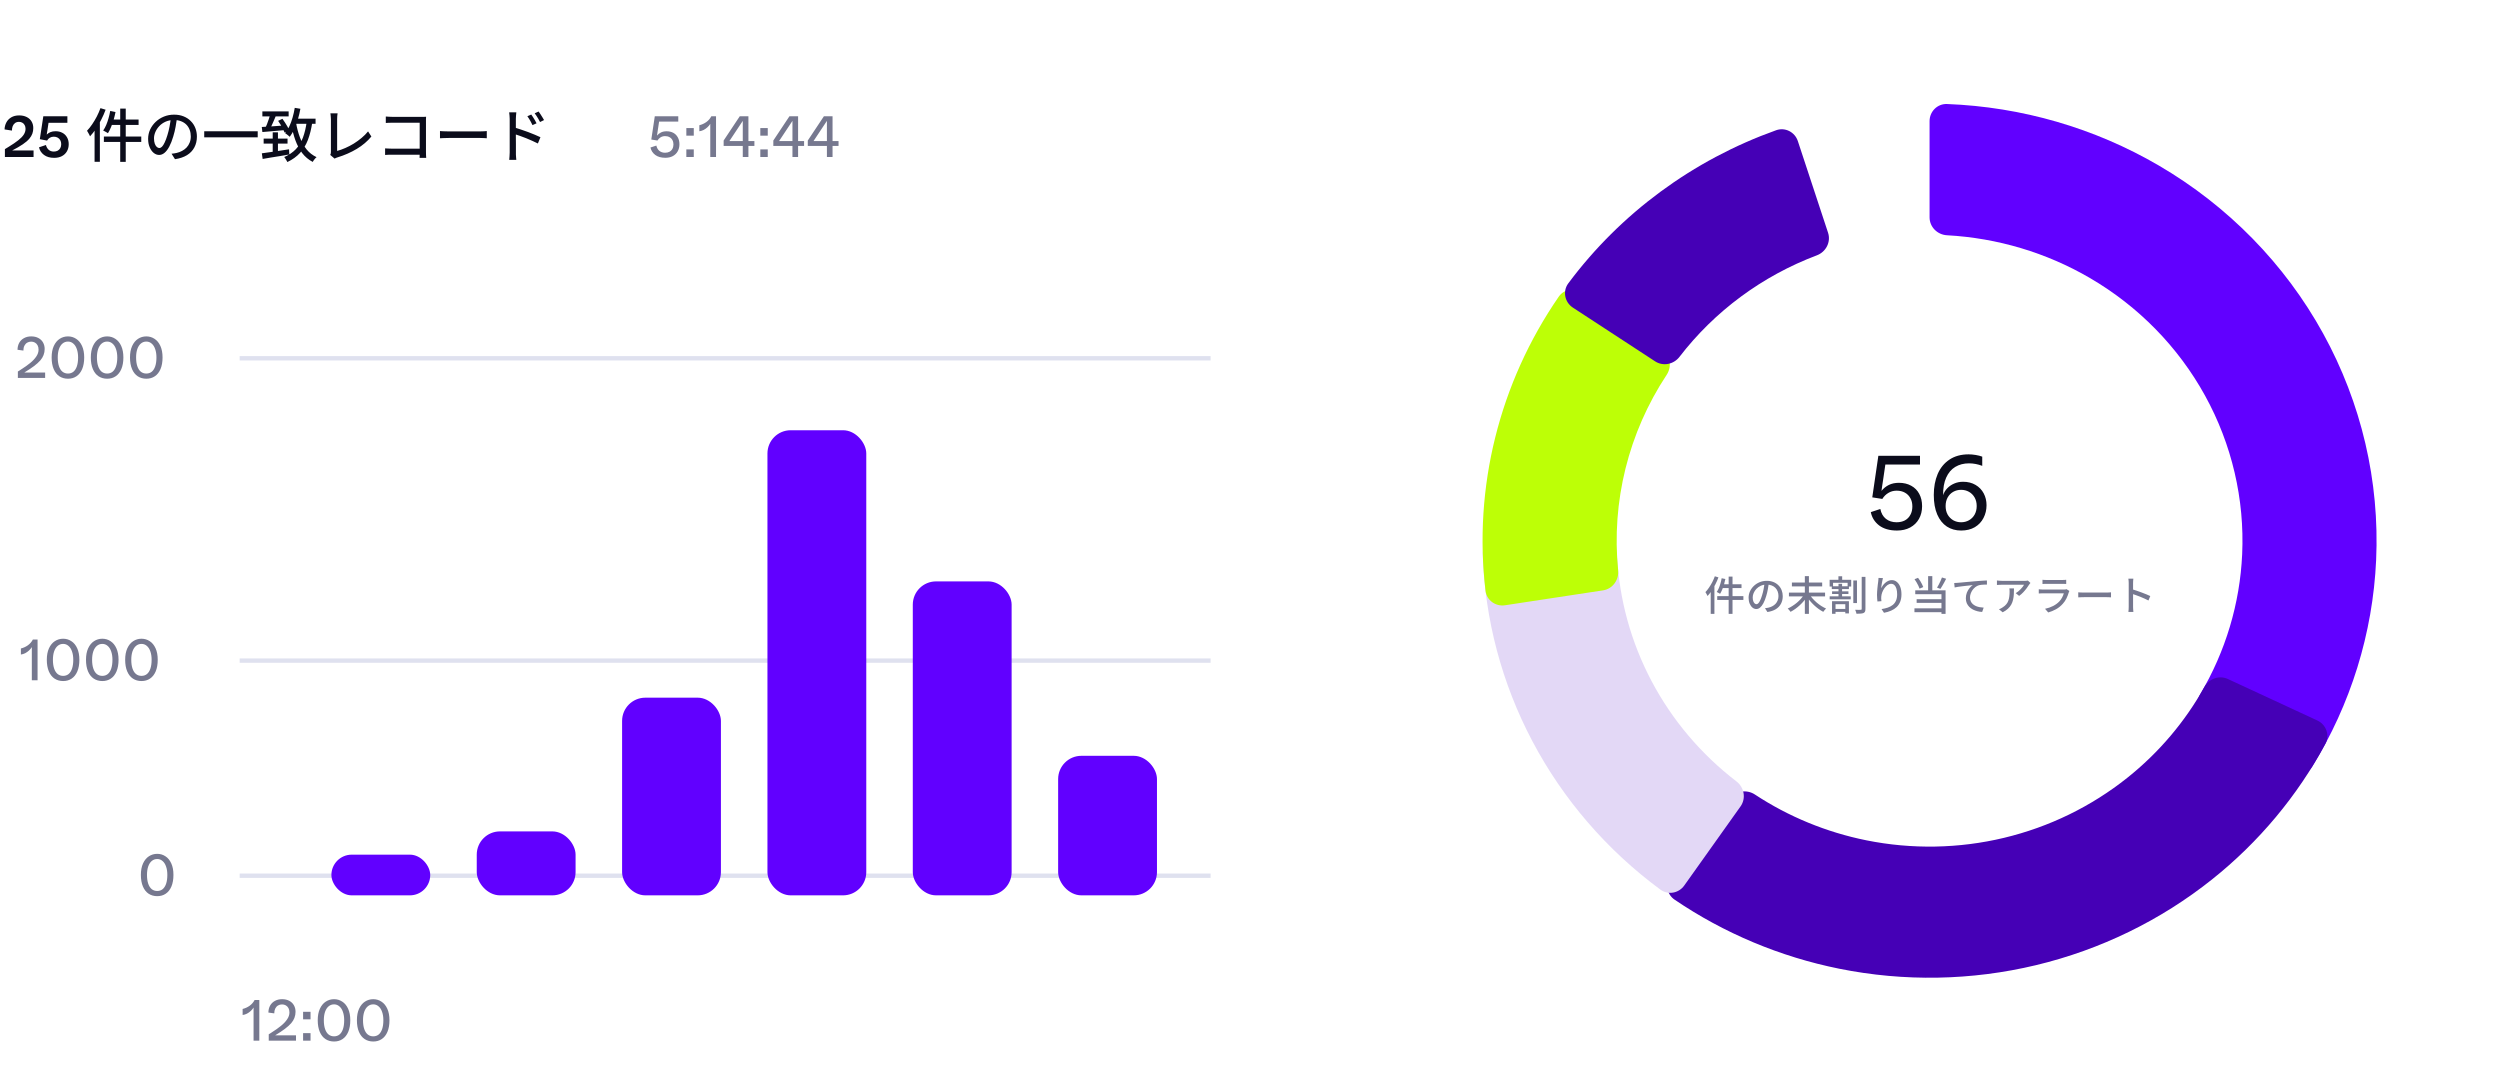 <svg width="430" height="186" viewBox="0 0 430 186" fill="none" xmlns="http://www.w3.org/2000/svg">
<path d="M0.843 25.65C0.976 25.563 1.073 25.503 1.133 25.47C1.2 25.43 1.3 25.37 1.433 25.29C2.166 24.843 2.743 24.45 3.163 24.11C3.59 23.77 3.9 23.447 4.093 23.14C4.293 22.827 4.393 22.5 4.393 22.16C4.393 21.913 4.343 21.7 4.243 21.52C4.143 21.333 4.006 21.193 3.833 21.1C3.666 21.007 3.48 20.96 3.273 20.96C3 20.96 2.773 21.027 2.593 21.16C2.413 21.293 2.276 21.473 2.183 21.7C2.096 21.92 2.053 22.173 2.053 22.46L0.783 22.26C0.796 21.827 0.9 21.427 1.093 21.06C1.286 20.693 1.57 20.4 1.943 20.18C2.316 19.96 2.766 19.85 3.293 19.85C3.793 19.85 4.226 19.943 4.593 20.13C4.96 20.31 5.24 20.567 5.433 20.9C5.626 21.227 5.723 21.603 5.723 22.03C5.723 22.377 5.67 22.697 5.563 22.99C5.456 23.283 5.293 23.56 5.073 23.82C4.793 24.16 4.41 24.493 3.923 24.82C3.443 25.147 2.833 25.5 2.093 25.88C2.52 25.88 2.836 25.88 3.043 25.88C3.25 25.88 3.56 25.88 3.973 25.88H5.773V27H0.843V25.65ZM9.309 27.15C8.602 27.15 8.022 26.983 7.569 26.65C7.115 26.31 6.829 25.873 6.709 25.34L7.899 24.94C7.985 25.28 8.142 25.553 8.369 25.76C8.602 25.967 8.899 26.07 9.259 26.07C9.505 26.07 9.725 26.02 9.919 25.92C10.112 25.813 10.262 25.667 10.369 25.48C10.476 25.287 10.529 25.057 10.529 24.79C10.529 24.537 10.476 24.313 10.369 24.12C10.262 23.927 10.112 23.777 9.919 23.67C9.725 23.563 9.505 23.51 9.259 23.51C8.999 23.51 8.769 23.57 8.569 23.69C8.369 23.81 8.212 23.973 8.099 24.18L6.849 23.94L7.449 20H11.589V21.12H8.349L8.149 22.43C8.122 22.59 8.102 22.71 8.089 22.79C8.082 22.87 8.065 22.99 8.039 23.15C8.219 22.97 8.429 22.83 8.669 22.73C8.915 22.623 9.215 22.57 9.569 22.57C9.995 22.57 10.379 22.66 10.719 22.84C11.059 23.013 11.325 23.27 11.519 23.61C11.719 23.943 11.819 24.34 11.819 24.8C11.819 25.267 11.716 25.677 11.509 26.03C11.309 26.383 11.019 26.66 10.639 26.86C10.265 27.053 9.822 27.15 9.309 27.15ZM20.677 18.68H21.627V27.84H20.677V18.68ZM18.957 19.08L19.867 19.27C19.78 19.723 19.67 20.177 19.537 20.63C19.404 21.077 19.254 21.493 19.087 21.88C18.927 22.267 18.754 22.61 18.567 22.91C18.507 22.863 18.427 22.813 18.327 22.76C18.227 22.7 18.124 22.643 18.017 22.59C17.917 22.53 17.827 22.483 17.747 22.45C17.94 22.177 18.114 21.86 18.267 21.5C18.42 21.14 18.554 20.753 18.667 20.34C18.787 19.927 18.884 19.507 18.957 19.08ZM19.187 20.56H23.837V21.49H18.947L19.187 20.56ZM17.867 23.48H24.297V24.41H17.867V23.48ZM17.277 18.6L18.167 18.87C17.96 19.437 17.714 20 17.427 20.56C17.147 21.113 16.84 21.64 16.507 22.14C16.18 22.633 15.84 23.07 15.487 23.45C15.46 23.37 15.414 23.27 15.347 23.15C15.287 23.03 15.22 22.91 15.147 22.79C15.08 22.663 15.02 22.563 14.967 22.49C15.274 22.17 15.567 21.803 15.847 21.39C16.134 20.97 16.4 20.523 16.647 20.05C16.894 19.57 17.104 19.087 17.277 18.6ZM16.267 21.25L17.167 20.36L17.177 20.37V27.83H16.267V21.25ZM30.467 20.16C30.4 20.673 30.314 21.217 30.207 21.79C30.107 22.357 29.97 22.92 29.797 23.48C29.597 24.16 29.37 24.737 29.117 25.21C28.87 25.677 28.6 26.033 28.307 26.28C28.014 26.527 27.704 26.65 27.377 26.65C27.044 26.65 26.734 26.537 26.447 26.31C26.16 26.077 25.927 25.753 25.747 25.34C25.567 24.92 25.477 24.433 25.477 23.88C25.477 23.32 25.59 22.79 25.817 22.29C26.05 21.79 26.37 21.347 26.777 20.96C27.184 20.573 27.657 20.27 28.197 20.05C28.737 19.83 29.32 19.72 29.947 19.72C30.547 19.72 31.087 19.817 31.567 20.01C32.054 20.203 32.467 20.473 32.807 20.82C33.154 21.16 33.417 21.56 33.597 22.02C33.777 22.48 33.867 22.97 33.867 23.49C33.867 24.19 33.72 24.813 33.427 25.36C33.14 25.9 32.717 26.343 32.157 26.69C31.597 27.03 30.91 27.26 30.097 27.38L29.507 26.44C29.68 26.42 29.84 26.4 29.987 26.38C30.134 26.353 30.27 26.327 30.397 26.3C30.717 26.227 31.02 26.113 31.307 25.96C31.6 25.807 31.86 25.613 32.087 25.38C32.314 25.14 32.49 24.86 32.617 24.54C32.75 24.22 32.817 23.86 32.817 23.46C32.817 23.06 32.754 22.69 32.627 22.35C32.5 22.003 32.314 21.703 32.067 21.45C31.82 21.197 31.517 21 31.157 20.86C30.797 20.713 30.39 20.64 29.937 20.64C29.39 20.64 28.904 20.737 28.477 20.93C28.05 21.123 27.687 21.38 27.387 21.7C27.094 22.013 26.87 22.353 26.717 22.72C26.564 23.087 26.487 23.44 26.487 23.78C26.487 24.16 26.534 24.477 26.627 24.73C26.72 24.977 26.837 25.16 26.977 25.28C27.117 25.4 27.26 25.46 27.407 25.46C27.554 25.46 27.704 25.387 27.857 25.24C28.01 25.087 28.164 24.847 28.317 24.52C28.477 24.193 28.634 23.777 28.787 23.27C28.94 22.79 29.067 22.28 29.167 21.74C29.274 21.193 29.35 20.66 29.397 20.14L30.467 20.16ZM35.127 22.58H44.327V23.62H35.127V22.58ZM45.127 19.16H49.647V20.02H45.127V19.16ZM45.347 23.84H49.457V24.7H45.347V23.84ZM46.907 22.76H47.807V26.54H46.907V22.76ZM45.037 26.37C45.43 26.317 45.88 26.253 46.387 26.18C46.9 26.107 47.44 26.027 48.007 25.94C48.58 25.853 49.15 25.767 49.717 25.68L49.757 26.57C49.217 26.663 48.674 26.757 48.127 26.85C47.58 26.937 47.057 27.02 46.557 27.1C46.057 27.187 45.597 27.267 45.177 27.34L45.037 26.37ZM45.027 21.84C45.52 21.813 46.114 21.777 46.807 21.73C47.5 21.683 48.207 21.633 48.927 21.58L48.937 22.38C48.257 22.447 47.58 22.507 46.907 22.56C46.24 22.613 45.647 22.663 45.127 22.71L45.027 21.84ZM46.487 19.67L47.457 19.9C47.344 20.173 47.224 20.46 47.097 20.76C46.97 21.053 46.844 21.337 46.717 21.61C46.59 21.883 46.467 22.12 46.347 22.32L45.597 22.11C45.704 21.89 45.814 21.637 45.927 21.35C46.04 21.063 46.144 20.773 46.237 20.48C46.337 20.187 46.42 19.917 46.487 19.67ZM47.837 20.79L48.577 20.43C48.73 20.637 48.88 20.857 49.027 21.09C49.18 21.323 49.32 21.553 49.447 21.78C49.574 22.007 49.67 22.207 49.737 22.38L48.947 22.8C48.887 22.62 48.797 22.413 48.677 22.18C48.557 21.947 48.424 21.71 48.277 21.47C48.13 21.223 47.984 20.997 47.837 20.79ZM50.487 20.41H54.277V21.29H50.487V20.41ZM50.697 18.55L51.667 18.71C51.554 19.343 51.407 19.957 51.227 20.55C51.054 21.143 50.85 21.693 50.617 22.2C50.384 22.707 50.124 23.15 49.837 23.53C49.784 23.477 49.707 23.41 49.607 23.33C49.514 23.25 49.414 23.17 49.307 23.09C49.2 23.01 49.11 22.947 49.037 22.9C49.317 22.56 49.564 22.163 49.777 21.71C49.99 21.25 50.174 20.75 50.327 20.21C50.48 19.67 50.604 19.117 50.697 18.55ZM52.757 20.93L53.717 21.03C53.544 22.183 53.29 23.197 52.957 24.07C52.624 24.937 52.17 25.683 51.597 26.31C51.03 26.93 50.307 27.45 49.427 27.87C49.394 27.79 49.344 27.697 49.277 27.59C49.217 27.483 49.15 27.377 49.077 27.27C49.004 27.163 48.94 27.077 48.887 27.01C49.7 26.657 50.367 26.207 50.887 25.66C51.407 25.107 51.814 24.44 52.107 23.66C52.4 22.873 52.617 21.963 52.757 20.93ZM50.927 21.15C51.08 22.05 51.304 22.887 51.597 23.66C51.89 24.433 52.267 25.11 52.727 25.69C53.194 26.263 53.767 26.71 54.447 27.03C54.374 27.09 54.294 27.167 54.207 27.26C54.12 27.36 54.04 27.46 53.967 27.56C53.894 27.667 53.834 27.763 53.787 27.85C53.067 27.47 52.464 26.963 51.977 26.33C51.497 25.69 51.104 24.947 50.797 24.1C50.497 23.247 50.254 22.313 50.067 21.3L50.927 21.15ZM56.807 26.65C56.854 26.55 56.884 26.46 56.897 26.38C56.91 26.293 56.917 26.197 56.917 26.09C56.917 25.977 56.917 25.787 56.917 25.52C56.917 25.247 56.917 24.93 56.917 24.57C56.917 24.203 56.917 23.82 56.917 23.42C56.917 23.02 56.917 22.63 56.917 22.25C56.917 21.863 56.917 21.517 56.917 21.21C56.917 20.903 56.917 20.667 56.917 20.5C56.917 20.393 56.91 20.277 56.897 20.15C56.89 20.017 56.88 19.893 56.867 19.78C56.86 19.66 56.847 19.563 56.827 19.49H58.067C58.047 19.637 58.027 19.8 58.007 19.98C57.994 20.16 57.987 20.33 57.987 20.49C57.987 20.637 57.987 20.833 57.987 21.08C57.987 21.327 57.987 21.603 57.987 21.91C57.987 22.217 57.987 22.54 57.987 22.88C57.987 23.213 57.987 23.543 57.987 23.87C57.987 24.197 57.987 24.503 57.987 24.79C57.987 25.07 57.987 25.313 57.987 25.52C57.987 25.727 57.987 25.873 57.987 25.96C58.434 25.84 58.9 25.673 59.387 25.46C59.88 25.247 60.367 24.993 60.847 24.7C61.327 24.4 61.777 24.073 62.197 23.72C62.624 23.367 62.994 22.993 63.307 22.6L63.877 23.48C63.21 24.293 62.374 25.003 61.367 25.61C60.367 26.21 59.26 26.697 58.047 27.07C57.987 27.09 57.91 27.117 57.817 27.15C57.73 27.183 57.64 27.227 57.547 27.28L56.807 26.65ZM66.357 20.04C66.537 20.053 66.734 20.067 66.947 20.08C67.16 20.093 67.35 20.1 67.517 20.1H72.487C72.62 20.1 72.764 20.1 72.917 20.1C73.077 20.093 73.2 20.087 73.287 20.08C73.28 20.193 73.274 20.33 73.267 20.49C73.267 20.643 73.267 20.787 73.267 20.92V26.09C73.267 26.263 73.27 26.457 73.277 26.67C73.29 26.877 73.3 27.037 73.307 27.15H72.167C72.167 27.037 72.17 26.897 72.177 26.73C72.184 26.557 72.187 26.38 72.187 26.2V21.11H67.517C67.324 21.11 67.114 21.113 66.887 21.12C66.66 21.127 66.484 21.137 66.357 21.15V20.04ZM66.237 25.52C66.384 25.527 66.56 25.537 66.767 25.55C66.974 25.563 67.184 25.57 67.397 25.57H72.777V26.61H67.437C67.237 26.61 67.024 26.613 66.797 26.62C66.57 26.627 66.384 26.637 66.237 26.65V25.52ZM75.677 22.54C75.79 22.547 75.927 22.557 76.087 22.57C76.254 22.577 76.43 22.583 76.617 22.59C76.81 22.597 76.994 22.6 77.167 22.6C77.3 22.6 77.484 22.6 77.717 22.6C77.95 22.6 78.214 22.6 78.507 22.6C78.807 22.6 79.12 22.6 79.447 22.6C79.774 22.6 80.097 22.6 80.417 22.6C80.744 22.6 81.05 22.6 81.337 22.6C81.624 22.6 81.877 22.6 82.097 22.6C82.317 22.6 82.487 22.6 82.607 22.6C82.847 22.6 83.064 22.593 83.257 22.58C83.45 22.56 83.607 22.547 83.727 22.54V23.78C83.614 23.773 83.454 23.763 83.247 23.75C83.04 23.737 82.827 23.73 82.607 23.73C82.494 23.73 82.324 23.73 82.097 23.73C81.877 23.73 81.624 23.73 81.337 23.73C81.05 23.73 80.744 23.73 80.417 23.73C80.097 23.73 79.774 23.73 79.447 23.73C79.12 23.73 78.807 23.73 78.507 23.73C78.214 23.73 77.95 23.73 77.717 23.73C77.484 23.73 77.3 23.73 77.167 23.73C76.894 23.73 76.62 23.737 76.347 23.75C76.074 23.757 75.85 23.767 75.677 23.78V22.54ZM91.377 19.7C91.47 19.827 91.574 19.98 91.687 20.16C91.8 20.333 91.91 20.513 92.017 20.7C92.124 20.88 92.214 21.05 92.287 21.21L91.587 21.52C91.5 21.327 91.41 21.147 91.317 20.98C91.224 20.807 91.127 20.637 91.027 20.47C90.927 20.303 90.82 20.143 90.707 19.99L91.377 19.7ZM92.637 19.18C92.73 19.3 92.834 19.447 92.947 19.62C93.06 19.793 93.174 19.973 93.287 20.16C93.4 20.34 93.497 20.503 93.577 20.65L92.887 20.99C92.794 20.797 92.697 20.617 92.597 20.45C92.504 20.283 92.404 20.12 92.297 19.96C92.19 19.8 92.08 19.643 91.967 19.49L92.637 19.18ZM87.667 26.22C87.667 26.113 87.667 25.917 87.667 25.63C87.667 25.343 87.667 25.007 87.667 24.62C87.667 24.233 87.667 23.827 87.667 23.4C87.667 22.973 87.667 22.563 87.667 22.17C87.667 21.77 87.667 21.417 87.667 21.11C87.667 20.803 87.667 20.58 87.667 20.44C87.667 20.28 87.657 20.097 87.637 19.89C87.624 19.677 87.604 19.487 87.577 19.32H88.807C88.794 19.48 88.777 19.663 88.757 19.87C88.737 20.07 88.727 20.26 88.727 20.44C88.727 20.66 88.727 20.943 88.727 21.29C88.727 21.637 88.727 22.01 88.727 22.41C88.727 22.81 88.727 23.213 88.727 23.62C88.734 24.02 88.737 24.4 88.737 24.76C88.737 25.12 88.737 25.43 88.737 25.69C88.737 25.95 88.737 26.127 88.737 26.22C88.737 26.32 88.737 26.447 88.737 26.6C88.744 26.753 88.754 26.91 88.767 27.07C88.787 27.23 88.8 27.373 88.807 27.5H87.587C87.607 27.32 87.624 27.11 87.637 26.87C87.657 26.63 87.667 26.413 87.667 26.22ZM88.507 21.93C88.834 22.023 89.197 22.14 89.597 22.28C90.004 22.413 90.414 22.557 90.827 22.71C91.247 22.863 91.64 23.02 92.007 23.18C92.38 23.333 92.697 23.473 92.957 23.6L92.517 24.68C92.237 24.533 91.92 24.383 91.567 24.23C91.22 24.07 90.864 23.917 90.497 23.77C90.13 23.623 89.774 23.49 89.427 23.37C89.087 23.25 88.78 23.147 88.507 23.06V21.93Z" fill="#0B0C1B"/>
<path d="M114.433 27.14C113.72 27.14 113.143 26.977 112.703 26.65C112.263 26.317 111.99 25.89 111.883 25.37L112.893 25.04C112.98 25.433 113.153 25.737 113.413 25.95C113.68 26.163 114.006 26.27 114.393 26.27C114.686 26.27 114.94 26.213 115.153 26.1C115.373 25.98 115.54 25.813 115.653 25.6C115.773 25.38 115.833 25.127 115.833 24.84C115.833 24.553 115.773 24.303 115.653 24.09C115.54 23.877 115.373 23.71 115.153 23.59C114.94 23.47 114.69 23.41 114.403 23.41C114.11 23.41 113.85 23.48 113.623 23.62C113.403 23.753 113.223 23.937 113.083 24.17L112.023 24L112.623 20H116.663V20.92H113.363L113.143 22.38C113.11 22.593 113.086 22.753 113.073 22.86C113.06 22.96 113.036 23.113 113.003 23.32C113.196 23.087 113.426 22.907 113.693 22.78C113.966 22.647 114.286 22.58 114.653 22.58C115.093 22.58 115.48 22.67 115.813 22.85C116.146 23.03 116.403 23.29 116.583 23.63C116.77 23.963 116.863 24.357 116.863 24.81C116.863 25.27 116.763 25.677 116.563 26.03C116.37 26.377 116.09 26.65 115.723 26.85C115.356 27.043 114.926 27.14 114.433 27.14ZM118.05 22.03H119.33V23.33H118.05V22.03ZM118.05 25.7H119.33V27H118.05V25.7ZM122.167 22.28C122.167 22.06 122.167 21.897 122.167 21.79C122.167 21.677 122.167 21.513 122.167 21.3C122.04 21.513 121.877 21.71 121.677 21.89C121.484 22.07 121.267 22.223 121.027 22.35C120.787 22.47 120.54 22.547 120.287 22.58V21.54C120.72 21.433 121.117 21.253 121.477 21C121.844 20.74 122.134 20.407 122.347 20H123.157V27H122.167V22.28ZM127.757 25.1H124.467V24.17L127.237 20H128.727V24.26H129.757V25.1H128.727V27H127.757V25.1ZM127.757 22.43C127.757 22.057 127.757 21.78 127.757 21.6C127.757 21.42 127.757 21.15 127.757 20.79L125.457 24.26H125.517C125.81 24.26 126.027 24.26 126.167 24.26C126.307 24.26 126.52 24.26 126.807 24.26H127.757V22.43ZM130.774 22.03H132.054V23.33H130.774V22.03ZM130.774 25.7H132.054V27H130.774V25.7ZM136.302 25.1H133.012V24.17L135.782 20H137.272V24.26H138.302V25.1H137.272V27H136.302V25.1ZM136.302 22.43C136.302 22.057 136.302 21.78 136.302 21.6C136.302 21.42 136.302 21.15 136.302 20.79L134.002 24.26H134.062C134.355 24.26 134.572 24.26 134.712 24.26C134.852 24.26 135.065 24.26 135.352 24.26H136.302V22.43ZM142.229 25.1H138.939V24.17L141.709 20H143.199V24.26H144.229V25.1H143.199V27H142.229V25.1ZM142.229 22.43C142.229 22.057 142.229 21.78 142.229 21.6C142.229 21.42 142.229 21.15 142.229 20.79L139.929 24.26H139.989C140.283 24.26 140.499 24.26 140.639 24.26C140.779 24.26 140.993 24.26 141.279 24.26H142.229V22.43Z" fill="#76788F"/>
<path d="M43.613 174.28C43.613 174.06 43.613 173.897 43.613 173.79C43.613 173.677 43.613 173.513 43.613 173.3C43.487 173.513 43.323 173.71 43.123 173.89C42.93 174.07 42.713 174.223 42.473 174.35C42.233 174.47 41.987 174.547 41.733 174.58V173.54C42.167 173.433 42.563 173.253 42.923 173C43.29 172.74 43.58 172.407 43.793 172H44.603V179H43.613V174.28ZM46.223 177.9C46.33 177.833 46.406 177.787 46.453 177.76C46.506 177.727 46.583 177.677 46.683 177.61C47.336 177.197 47.883 176.81 48.323 176.45C48.77 176.09 49.123 175.717 49.383 175.33C49.65 174.943 49.783 174.547 49.783 174.14C49.783 173.847 49.726 173.597 49.613 173.39C49.5 173.183 49.346 173.027 49.153 172.92C48.96 172.813 48.746 172.76 48.513 172.76C48.26 172.76 48.03 172.82 47.823 172.94C47.623 173.06 47.463 173.237 47.343 173.47C47.23 173.703 47.173 173.98 47.173 174.3L46.163 174.16C46.17 173.713 46.266 173.317 46.453 172.97C46.646 172.623 46.92 172.353 47.273 172.16C47.626 171.96 48.043 171.86 48.523 171.86C48.996 171.86 49.406 171.953 49.753 172.14C50.106 172.327 50.373 172.583 50.553 172.91C50.74 173.237 50.833 173.61 50.833 174.03C50.833 174.397 50.77 174.743 50.643 175.07C50.523 175.39 50.34 175.693 50.093 175.98C49.806 176.307 49.436 176.64 48.983 176.98C48.536 177.313 47.983 177.68 47.323 178.08C47.69 178.08 47.963 178.08 48.143 178.08C48.323 178.08 48.593 178.08 48.953 178.08H50.913V179H46.223V177.9ZM52.133 174.03H53.413V175.33H52.133V174.03ZM52.133 177.7H53.413V179H52.133V177.7ZM57.46 179.14C56.9 179.14 56.407 179 55.98 178.72C55.56 178.44 55.233 178.027 55 177.48C54.767 176.927 54.65 176.26 54.65 175.48C54.65 174.707 54.773 174.05 55.02 173.51C55.273 172.963 55.61 172.553 56.03 172.28C56.457 172 56.933 171.86 57.46 171.86C57.98 171.86 58.45 172 58.87 172.28C59.297 172.553 59.633 172.963 59.88 173.51C60.127 174.05 60.25 174.707 60.25 175.48C60.25 176.26 60.133 176.927 59.9 177.48C59.667 178.027 59.34 178.44 58.92 178.72C58.507 179 58.02 179.14 57.46 179.14ZM57.46 178.25C57.82 178.25 58.13 178.147 58.39 177.94C58.65 177.727 58.85 177.413 58.99 177C59.13 176.58 59.2 176.073 59.2 175.48C59.2 174.927 59.127 174.447 58.98 174.04C58.84 173.627 58.637 173.31 58.37 173.09C58.11 172.863 57.807 172.75 57.46 172.75C57.107 172.75 56.797 172.86 56.53 173.08C56.263 173.3 56.057 173.617 55.91 174.03C55.77 174.443 55.7 174.927 55.7 175.48C55.7 176.073 55.77 176.577 55.91 176.99C56.05 177.403 56.25 177.717 56.51 177.93C56.777 178.143 57.093 178.25 57.46 178.25ZM64.198 179.14C63.638 179.14 63.145 179 62.718 178.72C62.298 178.44 61.972 178.027 61.738 177.48C61.505 176.927 61.388 176.26 61.388 175.48C61.388 174.707 61.512 174.05 61.758 173.51C62.012 172.963 62.348 172.553 62.768 172.28C63.195 172 63.672 171.86 64.198 171.86C64.718 171.86 65.188 172 65.608 172.28C66.035 172.553 66.372 172.963 66.618 173.51C66.865 174.05 66.988 174.707 66.988 175.48C66.988 176.26 66.872 176.927 66.638 177.48C66.405 178.027 66.078 178.44 65.658 178.72C65.245 179 64.758 179.14 64.198 179.14ZM64.198 178.25C64.558 178.25 64.868 178.147 65.128 177.94C65.388 177.727 65.588 177.413 65.728 177C65.868 176.58 65.938 176.073 65.938 175.48C65.938 174.927 65.865 174.447 65.718 174.04C65.578 173.627 65.375 173.31 65.108 173.09C64.848 172.863 64.545 172.75 64.198 172.75C63.845 172.75 63.535 172.86 63.268 173.08C63.002 173.3 62.795 173.617 62.648 174.03C62.508 174.443 62.438 174.927 62.438 175.48C62.438 176.073 62.508 176.577 62.648 176.99C62.788 177.403 62.988 177.717 63.248 177.93C63.515 178.143 63.832 178.25 64.198 178.25Z" fill="#76788F"/>
<path d="M3.073 63.9C3.179 63.833 3.256 63.787 3.303 63.76C3.356 63.727 3.433 63.677 3.533 63.61C4.186 63.197 4.733 62.81 5.173 62.45C5.619 62.09 5.973 61.717 6.233 61.33C6.499 60.943 6.633 60.547 6.633 60.14C6.633 59.847 6.576 59.597 6.463 59.39C6.349 59.183 6.196 59.027 6.003 58.92C5.809 58.813 5.596 58.76 5.363 58.76C5.109 58.76 4.879 58.82 4.673 58.94C4.473 59.06 4.313 59.237 4.193 59.47C4.079 59.703 4.023 59.98 4.023 60.3L3.013 60.16C3.019 59.713 3.116 59.317 3.303 58.97C3.496 58.623 3.769 58.353 4.123 58.16C4.476 57.96 4.893 57.86 5.373 57.86C5.846 57.86 6.256 57.953 6.603 58.14C6.956 58.327 7.223 58.583 7.403 58.91C7.589 59.237 7.683 59.61 7.683 60.03C7.683 60.397 7.619 60.743 7.493 61.07C7.373 61.39 7.189 61.693 6.943 61.98C6.656 62.307 6.286 62.64 5.833 62.98C5.386 63.313 4.833 63.68 4.173 64.08C4.539 64.08 4.813 64.08 4.993 64.08C5.173 64.08 5.443 64.08 5.803 64.08H7.763V65H3.073V63.9ZM11.693 65.14C11.133 65.14 10.639 65 10.213 64.72C9.793 64.44 9.466 64.027 9.232 63.48C8.999 62.927 8.883 62.26 8.883 61.48C8.883 60.707 9.006 60.05 9.252 59.51C9.506 58.963 9.842 58.553 10.262 58.28C10.689 58 11.166 57.86 11.693 57.86C12.213 57.86 12.682 58 13.102 58.28C13.529 58.553 13.866 58.963 14.113 59.51C14.359 60.05 14.482 60.707 14.482 61.48C14.482 62.26 14.366 62.927 14.133 63.48C13.899 64.027 13.572 64.44 13.152 64.72C12.739 65 12.252 65.14 11.693 65.14ZM11.693 64.25C12.053 64.25 12.363 64.147 12.623 63.94C12.883 63.727 13.082 63.413 13.223 63C13.363 62.58 13.432 62.073 13.432 61.48C13.432 60.927 13.359 60.447 13.213 60.04C13.072 59.627 12.869 59.31 12.602 59.09C12.342 58.863 12.039 58.75 11.693 58.75C11.339 58.75 11.029 58.86 10.762 59.08C10.496 59.3 10.289 59.617 10.143 60.03C10.002 60.443 9.932 60.927 9.932 61.48C9.932 62.073 10.002 62.577 10.143 62.99C10.283 63.403 10.482 63.717 10.742 63.93C11.009 64.143 11.326 64.25 11.693 64.25ZM18.431 65.14C17.871 65.14 17.377 65 16.951 64.72C16.531 64.44 16.204 64.027 15.971 63.48C15.737 62.927 15.621 62.26 15.621 61.48C15.621 60.707 15.744 60.05 15.991 59.51C16.244 58.963 16.581 58.553 17.001 58.28C17.427 58 17.904 57.86 18.431 57.86C18.951 57.86 19.421 58 19.841 58.28C20.267 58.553 20.604 58.963 20.851 59.51C21.097 60.05 21.221 60.707 21.221 61.48C21.221 62.26 21.104 62.927 20.871 63.48C20.637 64.027 20.311 64.44 19.891 64.72C19.477 65 18.991 65.14 18.431 65.14ZM18.431 64.25C18.791 64.25 19.101 64.147 19.361 63.94C19.621 63.727 19.821 63.413 19.961 63C20.101 62.58 20.171 62.073 20.171 61.48C20.171 60.927 20.097 60.447 19.951 60.04C19.811 59.627 19.607 59.31 19.341 59.09C19.081 58.863 18.777 58.75 18.431 58.75C18.077 58.75 17.767 58.86 17.501 59.08C17.234 59.3 17.027 59.617 16.881 60.03C16.741 60.443 16.671 60.927 16.671 61.48C16.671 62.073 16.741 62.577 16.881 62.99C17.021 63.403 17.221 63.717 17.481 63.93C17.747 64.143 18.064 64.25 18.431 64.25ZM25.169 65.14C24.609 65.14 24.116 65 23.689 64.72C23.269 64.44 22.942 64.027 22.709 63.48C22.476 62.927 22.359 62.26 22.359 61.48C22.359 60.707 22.482 60.05 22.729 59.51C22.982 58.963 23.319 58.553 23.739 58.28C24.166 58 24.642 57.86 25.169 57.86C25.689 57.86 26.159 58 26.579 58.28C27.006 58.553 27.342 58.963 27.589 59.51C27.836 60.05 27.959 60.707 27.959 61.48C27.959 62.26 27.842 62.927 27.609 63.48C27.376 64.027 27.049 64.44 26.629 64.72C26.216 65 25.729 65.14 25.169 65.14ZM25.169 64.25C25.529 64.25 25.839 64.147 26.099 63.94C26.359 63.727 26.559 63.413 26.699 63C26.839 62.58 26.909 62.073 26.909 61.48C26.909 60.927 26.836 60.447 26.689 60.04C26.549 59.627 26.346 59.31 26.079 59.09C25.819 58.863 25.516 58.75 25.169 58.75C24.816 58.75 24.506 58.86 24.239 59.08C23.972 59.3 23.766 59.617 23.619 60.03C23.479 60.443 23.409 60.927 23.409 61.48C23.409 62.073 23.479 62.577 23.619 62.99C23.759 63.403 23.959 63.717 24.219 63.93C24.486 64.143 24.802 64.25 25.169 64.25Z" fill="#76788F"/>
<path d="M5.473 112.28C5.473 112.06 5.473 111.897 5.473 111.79C5.473 111.677 5.473 111.513 5.473 111.3C5.346 111.513 5.183 111.71 4.983 111.89C4.789 112.07 4.573 112.223 4.333 112.35C4.093 112.47 3.846 112.547 3.593 112.58V111.54C4.026 111.433 4.423 111.253 4.783 111C5.149 110.74 5.439 110.407 5.653 110H6.463V117H5.473V112.28ZM10.862 117.14C10.302 117.14 9.809 117 9.382 116.72C8.962 116.44 8.636 116.027 8.402 115.48C8.169 114.927 8.052 114.26 8.052 113.48C8.052 112.707 8.176 112.05 8.422 111.51C8.676 110.963 9.012 110.553 9.432 110.28C9.859 110 10.336 109.86 10.862 109.86C11.382 109.86 11.852 110 12.272 110.28C12.699 110.553 13.036 110.963 13.282 111.51C13.529 112.05 13.652 112.707 13.652 113.48C13.652 114.26 13.536 114.927 13.302 115.48C13.069 116.027 12.742 116.44 12.322 116.72C11.909 117 11.422 117.14 10.862 117.14ZM10.862 116.25C11.222 116.25 11.532 116.147 11.792 115.94C12.052 115.727 12.252 115.413 12.392 115C12.532 114.58 12.602 114.073 12.602 113.48C12.602 112.927 12.529 112.447 12.382 112.04C12.242 111.627 12.039 111.31 11.772 111.09C11.512 110.863 11.209 110.75 10.862 110.75C10.509 110.75 10.199 110.86 9.932 111.08C9.666 111.3 9.459 111.617 9.312 112.03C9.172 112.443 9.102 112.927 9.102 113.48C9.102 114.073 9.172 114.577 9.312 114.99C9.452 115.403 9.652 115.717 9.912 115.93C10.179 116.143 10.496 116.25 10.862 116.25ZM17.601 117.14C17.041 117.14 16.547 117 16.121 116.72C15.701 116.44 15.374 116.027 15.141 115.48C14.907 114.927 14.791 114.26 14.791 113.48C14.791 112.707 14.914 112.05 15.161 111.51C15.414 110.963 15.751 110.553 16.171 110.28C16.597 110 17.074 109.86 17.601 109.86C18.121 109.86 18.591 110 19.011 110.28C19.437 110.553 19.774 110.963 20.021 111.51C20.267 112.05 20.391 112.707 20.391 113.48C20.391 114.26 20.274 114.927 20.041 115.48C19.807 116.027 19.481 116.44 19.061 116.72C18.647 117 18.161 117.14 17.601 117.14ZM17.601 116.25C17.961 116.25 18.271 116.147 18.531 115.94C18.791 115.727 18.991 115.413 19.131 115C19.271 114.58 19.341 114.073 19.341 113.48C19.341 112.927 19.267 112.447 19.121 112.04C18.981 111.627 18.777 111.31 18.511 111.09C18.251 110.863 17.947 110.75 17.601 110.75C17.247 110.75 16.937 110.86 16.671 111.08C16.404 111.3 16.197 111.617 16.051 112.03C15.911 112.443 15.841 112.927 15.841 113.48C15.841 114.073 15.911 114.577 16.051 114.99C16.191 115.403 16.391 115.717 16.651 115.93C16.917 116.143 17.234 116.25 17.601 116.25ZM24.339 117.14C23.779 117.14 23.286 117 22.859 116.72C22.439 116.44 22.112 116.027 21.879 115.48C21.646 114.927 21.529 114.26 21.529 113.48C21.529 112.707 21.652 112.05 21.899 111.51C22.152 110.963 22.489 110.553 22.909 110.28C23.336 110 23.812 109.86 24.339 109.86C24.859 109.86 25.329 110 25.749 110.28C26.176 110.553 26.512 110.963 26.759 111.51C27.006 112.05 27.129 112.707 27.129 113.48C27.129 114.26 27.012 114.927 26.779 115.48C26.546 116.027 26.219 116.44 25.799 116.72C25.386 117 24.899 117.14 24.339 117.14ZM24.339 116.25C24.699 116.25 25.009 116.147 25.269 115.94C25.529 115.727 25.729 115.413 25.869 115C26.009 114.58 26.079 114.073 26.079 113.48C26.079 112.927 26.006 112.447 25.859 112.04C25.719 111.627 25.516 111.31 25.249 111.09C24.989 110.863 24.686 110.75 24.339 110.75C23.986 110.75 23.676 110.86 23.409 111.08C23.142 111.3 22.936 111.617 22.789 112.03C22.649 112.443 22.579 112.927 22.579 113.48C22.579 114.073 22.649 114.577 22.789 114.99C22.929 115.403 23.129 115.717 23.389 115.93C23.656 116.143 23.972 116.25 24.339 116.25Z" fill="#76788F"/>
<path d="M27.042 154.14C26.482 154.14 25.989 154 25.562 153.72C25.142 153.44 24.815 153.027 24.582 152.48C24.349 151.927 24.232 151.26 24.232 150.48C24.232 149.707 24.355 149.05 24.602 148.51C24.855 147.963 25.192 147.553 25.612 147.28C26.039 147 26.515 146.86 27.042 146.86C27.562 146.86 28.032 147 28.452 147.28C28.879 147.553 29.215 147.963 29.462 148.51C29.709 149.05 29.832 149.707 29.832 150.48C29.832 151.26 29.715 151.927 29.482 152.48C29.249 153.027 28.922 153.44 28.502 153.72C28.089 154 27.602 154.14 27.042 154.14ZM27.042 153.25C27.402 153.25 27.712 153.147 27.972 152.94C28.232 152.727 28.432 152.413 28.572 152C28.712 151.58 28.782 151.073 28.782 150.48C28.782 149.927 28.709 149.447 28.562 149.04C28.422 148.627 28.219 148.31 27.952 148.09C27.692 147.863 27.389 147.75 27.042 147.75C26.689 147.75 26.379 147.86 26.112 148.08C25.845 148.3 25.639 148.617 25.492 149.03C25.352 149.443 25.282 149.927 25.282 150.48C25.282 151.073 25.352 151.577 25.492 151.99C25.632 152.403 25.832 152.717 26.092 152.93C26.359 153.143 26.675 153.25 27.042 153.25Z" fill="#76788F"/>
<line x1="41.223" y1="61.625" x2="208.223" y2="61.625" stroke="#DFE1EF" stroke-width="0.75"/>
<line x1="41.223" y1="113.625" x2="208.223" y2="113.625" stroke="#DFE1EF" stroke-width="0.75"/>
<line x1="41.223" y1="150.625" x2="208.223" y2="150.625" stroke="#DFE1EF" stroke-width="0.75"/>
<rect x="57" y="147" width="17" height="7" rx="3.5" fill="#6100FF"/>
<rect x="82" y="143" width="17" height="11" rx="4" fill="#6100FF"/>
<rect x="107" y="120" width="17" height="34" rx="4" fill="#6100FF"/>
<rect x="132" y="74" width="17" height="80" rx="4" fill="#6100FF"/>
<rect x="157" y="100" width="17" height="54" rx="4" fill="#6100FF"/>
<rect x="182" y="130" width="17" height="24" rx="4" fill="#6100FF"/>
<path d="M331.886 20.833C331.886 19.177 333.23 17.827 334.886 17.891C347.725 18.381 360.251 22.01 371.309 28.467C383.228 35.426 392.996 45.41 399.578 57.36C406.161 69.309 409.311 82.778 408.695 96.336C408.124 108.921 404.327 121.148 397.675 131.901C396.816 133.29 394.983 133.662 393.61 132.778L379.397 123.618C377.983 122.707 377.602 120.817 378.459 119.371C382.793 112.055 385.268 103.811 385.653 95.336C386.084 85.845 383.878 76.417 379.271 68.052C374.663 59.688 367.825 52.699 359.482 47.827C352 43.458 343.557 40.939 334.885 40.465C333.23 40.375 331.886 39.041 331.886 37.384L331.886 20.833Z" fill="#6100FF"/>
<path d="M398.585 123.927C400.107 124.632 400.76 126.452 399.966 127.93C395.151 136.901 388.525 144.837 380.478 151.254C371.627 158.311 361.278 163.351 350.185 166.009C339.092 168.667 327.533 168.875 316.347 166.618C306.171 164.565 296.537 160.519 288.021 154.735C286.629 153.79 286.366 151.868 287.395 150.537L297.634 137.296C298.632 136.005 300.474 135.757 301.837 136.653C307.635 140.468 314.146 143.148 321.009 144.533C328.839 146.113 336.93 145.967 344.695 144.107C352.461 142.246 359.704 138.718 365.9 133.778C371.32 129.457 375.818 124.151 379.153 118.163C379.949 116.733 381.704 116.1 383.189 116.788L398.585 123.927Z" fill="#4500B6"/>
<path d="M289.686 152.316C288.74 153.646 286.9 153.98 285.587 153.012C276.4 146.237 268.875 137.524 263.581 127.507C258.303 117.522 255.39 106.518 255.037 95.309C254.985 93.654 256.347 92.323 258.003 92.338L275.068 92.491C276.725 92.506 278.047 93.863 278.128 95.518C278.497 103.052 280.52 110.434 284.073 117.156C287.622 123.872 292.605 129.751 298.671 134.403C300.005 135.426 300.353 137.323 299.378 138.694L289.686 152.316Z" fill="#E3D8F6"/>
<path d="M326.28 91.252C325.008 91.252 323.982 90.958 323.202 90.37C322.434 89.77 321.96 89.008 321.78 88.084L323.418 87.544C323.562 88.276 323.88 88.84 324.372 89.236C324.876 89.632 325.488 89.83 326.208 89.83C326.76 89.83 327.24 89.722 327.648 89.506C328.056 89.278 328.368 88.96 328.584 88.552C328.812 88.144 328.926 87.664 328.926 87.112C328.926 86.56 328.812 86.086 328.584 85.69C328.368 85.282 328.056 84.964 327.648 84.736C327.24 84.508 326.766 84.394 326.226 84.394C325.686 84.394 325.206 84.526 324.786 84.79C324.366 85.042 324.024 85.384 323.76 85.816L322.032 85.546L323.076 78.4H330.24V79.894H324.282L323.886 82.594C323.826 83.014 323.778 83.326 323.742 83.53C323.718 83.734 323.676 84.034 323.616 84.43C323.976 83.986 324.402 83.644 324.894 83.404C325.386 83.164 325.962 83.044 326.622 83.044C327.426 83.044 328.128 83.212 328.728 83.548C329.328 83.872 329.79 84.34 330.114 84.952C330.438 85.552 330.6 86.254 330.6 87.058C330.6 87.886 330.42 88.618 330.06 89.254C329.712 89.878 329.208 90.37 328.548 90.73C327.9 91.078 327.144 91.252 326.28 91.252ZM337.31 91.252C336.386 91.252 335.57 91.024 334.862 90.568C334.154 90.1 333.602 89.41 333.206 88.498C332.81 87.574 332.612 86.452 332.612 85.132C332.612 83.788 332.834 82.588 333.278 81.532C333.734 80.476 334.412 79.648 335.312 79.048C336.212 78.448 337.31 78.148 338.606 78.148C338.99 78.148 339.398 78.184 339.83 78.256C340.262 78.328 340.634 78.424 340.946 78.544V80.128C340.574 79.984 340.196 79.876 339.812 79.804C339.44 79.732 339.056 79.696 338.66 79.696C337.772 79.696 336.986 79.9 336.302 80.308C335.63 80.716 335.108 81.334 334.736 82.162C334.376 82.978 334.202 83.98 334.214 85.168C334.358 84.724 334.598 84.328 334.934 83.98C335.27 83.632 335.666 83.362 336.122 83.17C336.59 82.966 337.1 82.864 337.652 82.864C338.468 82.864 339.182 83.044 339.794 83.404C340.406 83.764 340.874 84.25 341.198 84.862C341.522 85.474 341.684 86.152 341.684 86.896C341.684 87.688 341.51 88.42 341.162 89.092C340.826 89.752 340.328 90.28 339.668 90.676C339.008 91.06 338.222 91.252 337.31 91.252ZM337.31 89.83C337.802 89.83 338.252 89.716 338.66 89.488C339.068 89.26 339.392 88.936 339.632 88.516C339.872 88.084 339.992 87.592 339.992 87.04C339.992 86.476 339.872 85.984 339.632 85.564C339.392 85.144 339.068 84.82 338.66 84.592C338.252 84.364 337.802 84.25 337.31 84.25C336.818 84.25 336.368 84.364 335.96 84.592C335.552 84.82 335.228 85.15 334.988 85.582C334.76 86.002 334.646 86.488 334.646 87.04C334.646 87.592 334.76 88.078 334.988 88.498C335.228 88.918 335.552 89.248 335.96 89.488C336.368 89.716 336.818 89.83 337.31 89.83Z" fill="#0B0C1B"/>
<path d="M297.329 99.176H297.994V105.588H297.329V99.176ZM296.125 99.456L296.762 99.589C296.701 99.906 296.624 100.224 296.531 100.541C296.438 100.854 296.333 101.145 296.216 101.416C296.104 101.687 295.983 101.927 295.852 102.137C295.81 102.104 295.754 102.069 295.684 102.032C295.614 101.99 295.542 101.95 295.467 101.913C295.397 101.871 295.334 101.838 295.278 101.815C295.413 101.624 295.535 101.402 295.642 101.15C295.749 100.898 295.843 100.627 295.922 100.338C296.006 100.049 296.074 99.755 296.125 99.456ZM296.286 100.492H299.541V101.143H296.118L296.286 100.492ZM295.362 102.536H299.863V103.187H295.362V102.536ZM294.949 99.12L295.572 99.309C295.427 99.706 295.255 100.1 295.054 100.492C294.858 100.879 294.643 101.248 294.41 101.598C294.181 101.943 293.943 102.249 293.696 102.515C293.677 102.459 293.645 102.389 293.598 102.305C293.556 102.221 293.509 102.137 293.458 102.053C293.411 101.964 293.369 101.894 293.332 101.843C293.547 101.619 293.752 101.362 293.948 101.073C294.149 100.779 294.335 100.466 294.508 100.135C294.681 99.799 294.828 99.461 294.949 99.12ZM294.242 100.975L294.872 100.352L294.879 100.359V105.581H294.242V100.975ZM304.252 100.212C304.205 100.571 304.145 100.952 304.07 101.353C304 101.75 303.904 102.144 303.783 102.536C303.643 103.012 303.484 103.416 303.307 103.747C303.134 104.074 302.945 104.323 302.74 104.496C302.535 104.669 302.318 104.755 302.089 104.755C301.856 104.755 301.639 104.676 301.438 104.517C301.237 104.354 301.074 104.127 300.948 103.838C300.822 103.544 300.759 103.203 300.759 102.816C300.759 102.424 300.838 102.053 300.997 101.703C301.16 101.353 301.384 101.043 301.669 100.772C301.954 100.501 302.285 100.289 302.663 100.135C303.041 99.981 303.449 99.904 303.888 99.904C304.308 99.904 304.686 99.972 305.022 100.107C305.363 100.242 305.652 100.431 305.89 100.674C306.133 100.912 306.317 101.192 306.443 101.514C306.569 101.836 306.632 102.179 306.632 102.543C306.632 103.033 306.529 103.469 306.324 103.852C306.123 104.23 305.827 104.54 305.435 104.783C305.043 105.021 304.562 105.182 303.993 105.266L303.58 104.608C303.701 104.594 303.813 104.58 303.916 104.566C304.019 104.547 304.114 104.529 304.203 104.51C304.427 104.459 304.639 104.379 304.84 104.272C305.045 104.165 305.227 104.029 305.386 103.866C305.545 103.698 305.668 103.502 305.757 103.278C305.85 103.054 305.897 102.802 305.897 102.522C305.897 102.242 305.853 101.983 305.764 101.745C305.675 101.502 305.545 101.292 305.372 101.115C305.199 100.938 304.987 100.8 304.735 100.702C304.483 100.599 304.198 100.548 303.881 100.548C303.498 100.548 303.158 100.616 302.859 100.751C302.56 100.886 302.306 101.066 302.096 101.29C301.891 101.509 301.734 101.747 301.627 102.004C301.52 102.261 301.466 102.508 301.466 102.746C301.466 103.012 301.499 103.234 301.564 103.411C301.629 103.584 301.711 103.712 301.809 103.796C301.907 103.88 302.007 103.922 302.11 103.922C302.213 103.922 302.318 103.871 302.425 103.768C302.532 103.661 302.64 103.493 302.747 103.264C302.859 103.035 302.969 102.744 303.076 102.389C303.183 102.053 303.272 101.696 303.342 101.318C303.417 100.935 303.47 100.562 303.503 100.198L304.252 100.212ZM307.696 101.927H313.912V102.585H307.696V101.927ZM308.207 100.198H313.415V100.856H308.207V100.198ZM310.433 99.092H311.133V105.588H310.433V99.092ZM310.293 102.284L310.86 102.529C310.697 102.804 310.505 103.075 310.286 103.341C310.067 103.602 309.829 103.852 309.572 104.09C309.32 104.323 309.059 104.538 308.788 104.734C308.517 104.925 308.247 105.093 307.976 105.238C307.939 105.177 307.89 105.112 307.829 105.042C307.773 104.972 307.715 104.904 307.654 104.839C307.593 104.769 307.537 104.713 307.486 104.671C307.757 104.55 308.025 104.403 308.291 104.23C308.562 104.057 308.821 103.868 309.068 103.663C309.32 103.453 309.549 103.231 309.754 102.998C309.964 102.76 310.144 102.522 310.293 102.284ZM311.273 102.291C311.422 102.529 311.602 102.765 311.812 102.998C312.022 103.227 312.251 103.448 312.498 103.663C312.75 103.873 313.009 104.064 313.275 104.237C313.546 104.405 313.816 104.55 314.087 104.671C314.036 104.713 313.98 104.769 313.919 104.839C313.858 104.904 313.8 104.972 313.744 105.042C313.688 105.117 313.641 105.182 313.604 105.238C313.333 105.098 313.063 104.93 312.792 104.734C312.521 104.538 312.26 104.321 312.008 104.083C311.756 103.845 311.52 103.595 311.301 103.334C311.082 103.068 310.888 102.797 310.72 102.522L311.273 102.291ZM318.77 99.841H319.4V103.733H318.77V99.841ZM320.212 99.218H320.856V104.734C320.856 104.935 320.83 105.089 320.779 105.196C320.732 105.303 320.648 105.385 320.527 105.441C320.406 105.492 320.242 105.525 320.037 105.539C319.832 105.558 319.589 105.567 319.309 105.567C319.3 105.502 319.283 105.427 319.26 105.343C319.237 105.264 319.209 105.182 319.176 105.098C319.148 105.014 319.118 104.942 319.085 104.881C319.295 104.886 319.491 104.89 319.673 104.895C319.86 104.895 319.986 104.893 320.051 104.888C320.112 104.888 320.154 104.879 320.177 104.86C320.2 104.837 320.212 104.795 320.212 104.734V99.218ZM315.403 104.734H317.671V105.238H315.403V104.734ZM314.703 102.571H318.329V103.089H314.703V102.571ZM315.067 100.842H318.014V101.325H315.067V100.842ZM315.116 101.71H317.93V102.172H315.116V101.71ZM316.208 99.12H316.852V100.023H316.208V99.12ZM316.222 100.415H316.838V102.851H316.222V100.415ZM315.109 103.411H318.014V105.504H317.391V103.922H315.711V105.574H315.109V103.411ZM314.696 99.729H318.406V100.884H317.79V100.24H315.284V100.884H314.696V99.729ZM323.866 99.435C323.838 99.542 323.808 99.673 323.775 99.827C323.742 99.976 323.712 100.133 323.684 100.296C323.656 100.459 323.63 100.618 323.607 100.772C323.588 100.921 323.574 101.052 323.565 101.164C323.644 101.005 323.742 100.844 323.859 100.681C323.98 100.518 324.12 100.368 324.279 100.233C324.438 100.098 324.61 99.988 324.797 99.904C324.984 99.82 325.182 99.778 325.392 99.778C325.709 99.778 325.992 99.878 326.239 100.079C326.491 100.275 326.689 100.555 326.834 100.919C326.979 101.283 327.051 101.717 327.051 102.221C327.051 102.706 326.979 103.131 326.834 103.495C326.689 103.859 326.484 104.167 326.218 104.419C325.952 104.671 325.635 104.876 325.266 105.035C324.897 105.198 324.491 105.32 324.048 105.399L323.628 104.762C324.011 104.701 324.365 104.617 324.692 104.51C325.019 104.398 325.303 104.246 325.546 104.055C325.789 103.864 325.975 103.619 326.106 103.32C326.241 103.021 326.309 102.655 326.309 102.221C326.309 101.857 326.269 101.54 326.19 101.269C326.111 100.998 325.994 100.788 325.84 100.639C325.686 100.49 325.497 100.415 325.273 100.415C325.058 100.415 324.853 100.485 324.657 100.625C324.461 100.765 324.284 100.945 324.125 101.164C323.971 101.383 323.845 101.619 323.747 101.871C323.654 102.123 323.598 102.366 323.579 102.599C323.57 102.716 323.565 102.837 323.565 102.963C323.57 103.089 323.584 103.236 323.607 103.404L322.921 103.453C322.907 103.322 322.891 103.159 322.872 102.963C322.853 102.762 322.844 102.548 322.844 102.319C322.844 102.151 322.851 101.971 322.865 101.78C322.879 101.584 322.895 101.386 322.914 101.185C322.933 100.98 322.954 100.781 322.977 100.59C323.005 100.399 323.028 100.224 323.047 100.065C323.066 99.944 323.077 99.827 323.082 99.715C323.091 99.603 323.098 99.498 323.103 99.4L323.866 99.435ZM331.636 99.092H332.357V101.899H331.636V99.092ZM329.298 99.624L329.9 99.386C330.031 99.545 330.154 99.72 330.271 99.911C330.388 100.102 330.493 100.291 330.586 100.478C330.679 100.66 330.752 100.826 330.803 100.975L330.166 101.248C330.119 101.099 330.049 100.928 329.956 100.737C329.867 100.546 329.765 100.354 329.648 100.163C329.536 99.967 329.419 99.787 329.298 99.624ZM334.016 99.323L334.737 99.547C334.639 99.748 334.532 99.955 334.415 100.17C334.303 100.38 334.189 100.581 334.072 100.772C333.96 100.963 333.853 101.136 333.75 101.29L333.169 101.073C333.267 100.914 333.37 100.735 333.477 100.534C333.584 100.329 333.685 100.121 333.778 99.911C333.876 99.696 333.955 99.5 334.016 99.323ZM329.424 101.542H334.639V105.588H333.932V102.207H329.424V101.542ZM329.662 103.061H334.191V103.698H329.662V103.061ZM329.284 104.636H334.296V105.294H329.284V104.636ZM336.123 100.275C336.258 100.27 336.384 100.266 336.501 100.261C336.618 100.252 336.709 100.245 336.774 100.24C336.9 100.231 337.068 100.217 337.278 100.198C337.493 100.175 337.735 100.151 338.006 100.128C338.277 100.1 338.566 100.074 338.874 100.051C339.182 100.023 339.497 99.995 339.819 99.967C340.071 99.944 340.314 99.925 340.547 99.911C340.78 99.892 341 99.878 341.205 99.869C341.41 99.855 341.592 99.846 341.751 99.841V100.548C341.625 100.548 341.478 100.55 341.31 100.555C341.147 100.56 340.983 100.569 340.82 100.583C340.657 100.597 340.514 100.62 340.393 100.653C340.16 100.723 339.947 100.833 339.756 100.982C339.565 101.131 339.401 101.304 339.266 101.5C339.131 101.696 339.026 101.904 338.951 102.123C338.876 102.338 338.839 102.55 338.839 102.76C338.839 103.012 338.883 103.234 338.972 103.425C339.061 103.616 339.182 103.78 339.336 103.915C339.49 104.046 339.665 104.155 339.861 104.244C340.062 104.328 340.274 104.391 340.498 104.433C340.727 104.475 340.958 104.501 341.191 104.51L340.932 105.252C340.657 105.243 340.384 105.203 340.113 105.133C339.847 105.063 339.593 104.967 339.35 104.846C339.112 104.72 338.9 104.566 338.713 104.384C338.531 104.197 338.386 103.983 338.279 103.74C338.176 103.497 338.125 103.22 338.125 102.907C338.125 102.557 338.183 102.233 338.3 101.934C338.421 101.635 338.573 101.376 338.755 101.157C338.942 100.933 339.128 100.758 339.315 100.632C339.175 100.651 339.002 100.672 338.797 100.695C338.592 100.714 338.37 100.737 338.132 100.765C337.899 100.788 337.663 100.816 337.425 100.849C337.187 100.877 336.961 100.907 336.746 100.94C336.536 100.973 336.354 101.008 336.2 101.045L336.123 100.275ZM349.234 100.268C349.201 100.305 349.162 100.354 349.115 100.415C349.073 100.471 349.036 100.52 349.003 100.562C348.905 100.735 348.767 100.938 348.59 101.171C348.417 101.404 348.219 101.64 347.995 101.878C347.776 102.111 347.54 102.317 347.288 102.494L346.707 102.025C346.861 101.936 347.01 101.831 347.155 101.71C347.304 101.584 347.442 101.453 347.568 101.318C347.699 101.183 347.813 101.052 347.911 100.926C348.009 100.795 348.084 100.679 348.135 100.576C348.07 100.576 347.958 100.576 347.799 100.576C347.645 100.576 347.458 100.576 347.239 100.576C347.024 100.576 346.793 100.576 346.546 100.576C346.303 100.576 346.061 100.576 345.818 100.576C345.575 100.576 345.349 100.576 345.139 100.576C344.929 100.576 344.749 100.576 344.6 100.576C344.451 100.576 344.35 100.576 344.299 100.576C344.159 100.576 344.024 100.581 343.893 100.59C343.762 100.595 343.622 100.604 343.473 100.618V99.841C343.604 99.855 343.739 99.869 343.879 99.883C344.019 99.897 344.159 99.904 344.299 99.904C344.35 99.904 344.453 99.904 344.607 99.904C344.761 99.904 344.945 99.904 345.16 99.904C345.379 99.904 345.615 99.904 345.867 99.904C346.119 99.904 346.371 99.904 346.623 99.904C346.875 99.904 347.111 99.904 347.33 99.904C347.549 99.904 347.736 99.904 347.89 99.904C348.044 99.904 348.151 99.904 348.212 99.904C348.263 99.904 348.326 99.904 348.401 99.904C348.48 99.899 348.555 99.892 348.625 99.883C348.7 99.874 348.756 99.864 348.793 99.855L349.234 100.268ZM346.406 101.199C346.406 101.563 346.397 101.908 346.378 102.235C346.359 102.562 346.315 102.872 346.245 103.166C346.18 103.455 346.077 103.728 345.937 103.985C345.797 104.237 345.608 104.475 345.37 104.699C345.132 104.923 344.829 105.128 344.46 105.315L343.816 104.79C343.919 104.757 344.028 104.713 344.145 104.657C344.266 104.596 344.381 104.526 344.488 104.447C344.74 104.284 344.943 104.106 345.097 103.915C345.251 103.724 345.365 103.518 345.44 103.299C345.519 103.075 345.573 102.835 345.601 102.578C345.634 102.321 345.65 102.048 345.65 101.759C345.65 101.666 345.648 101.575 345.643 101.486C345.638 101.397 345.627 101.302 345.608 101.199H346.406ZM351.306 99.722C351.399 99.731 351.504 99.741 351.621 99.75C351.742 99.755 351.861 99.757 351.978 99.757C352.053 99.757 352.181 99.757 352.363 99.757C352.55 99.757 352.757 99.757 352.986 99.757C353.219 99.757 353.45 99.757 353.679 99.757C353.912 99.757 354.12 99.757 354.302 99.757C354.489 99.757 354.622 99.757 354.701 99.757C354.813 99.757 354.932 99.755 355.058 99.75C355.189 99.741 355.298 99.731 355.387 99.722V100.443C355.298 100.434 355.191 100.429 355.065 100.429C354.939 100.424 354.815 100.422 354.694 100.422C354.615 100.422 354.484 100.422 354.302 100.422C354.12 100.422 353.912 100.422 353.679 100.422C353.45 100.422 353.219 100.422 352.986 100.422C352.757 100.422 352.552 100.422 352.37 100.422C352.188 100.422 352.057 100.422 351.978 100.422C351.866 100.422 351.749 100.424 351.628 100.429C351.511 100.429 351.404 100.434 351.306 100.443V99.722ZM355.94 101.647C355.917 101.684 355.893 101.726 355.87 101.773C355.851 101.82 355.837 101.859 355.828 101.892C355.73 102.233 355.599 102.573 355.436 102.914C355.273 103.255 355.06 103.567 354.799 103.852C354.44 104.253 354.043 104.571 353.609 104.804C353.18 105.037 352.741 105.217 352.293 105.343L351.747 104.713C352.256 104.606 352.72 104.445 353.14 104.23C353.56 104.011 353.912 103.752 354.197 103.453C354.398 103.243 354.561 103.014 354.687 102.767C354.818 102.52 354.913 102.282 354.974 102.053C354.927 102.053 354.836 102.053 354.701 102.053C354.566 102.053 354.4 102.053 354.204 102.053C354.013 102.053 353.807 102.053 353.588 102.053C353.369 102.053 353.145 102.053 352.916 102.053C352.692 102.053 352.48 102.053 352.279 102.053C352.078 102.053 351.901 102.053 351.747 102.053C351.598 102.053 351.486 102.053 351.411 102.053C351.327 102.053 351.215 102.055 351.075 102.06C350.94 102.065 350.804 102.072 350.669 102.081V101.353C350.809 101.367 350.942 101.379 351.068 101.388C351.194 101.397 351.308 101.402 351.411 101.402C351.467 101.402 351.567 101.402 351.712 101.402C351.857 101.402 352.027 101.402 352.223 101.402C352.419 101.402 352.629 101.402 352.853 101.402C353.082 101.402 353.31 101.402 353.539 101.402C353.768 101.402 353.98 101.402 354.176 101.402C354.377 101.402 354.549 101.402 354.694 101.402C354.839 101.402 354.939 101.402 354.995 101.402C355.093 101.402 355.179 101.397 355.254 101.388C355.333 101.374 355.396 101.358 355.443 101.339L355.94 101.647ZM357.459 101.878C357.538 101.883 357.634 101.89 357.746 101.899C357.863 101.904 357.986 101.908 358.117 101.913C358.252 101.918 358.381 101.92 358.502 101.92C358.595 101.92 358.724 101.92 358.887 101.92C359.05 101.92 359.235 101.92 359.44 101.92C359.65 101.92 359.869 101.92 360.098 101.92C360.327 101.92 360.553 101.92 360.777 101.92C361.006 101.92 361.22 101.92 361.421 101.92C361.622 101.92 361.799 101.92 361.953 101.92C362.107 101.92 362.226 101.92 362.31 101.92C362.478 101.92 362.63 101.915 362.765 101.906C362.9 101.892 363.01 101.883 363.094 101.878V102.746C363.015 102.741 362.903 102.734 362.758 102.725C362.613 102.716 362.464 102.711 362.31 102.711C362.231 102.711 362.112 102.711 361.953 102.711C361.799 102.711 361.622 102.711 361.421 102.711C361.22 102.711 361.006 102.711 360.777 102.711C360.553 102.711 360.327 102.711 360.098 102.711C359.869 102.711 359.65 102.711 359.44 102.711C359.235 102.711 359.05 102.711 358.887 102.711C358.724 102.711 358.595 102.711 358.502 102.711C358.311 102.711 358.119 102.716 357.928 102.725C357.737 102.73 357.58 102.737 357.459 102.746V101.878ZM366.139 104.356C366.139 104.281 366.139 104.146 366.139 103.95C366.139 103.749 366.139 103.514 366.139 103.243C366.139 102.968 366.139 102.683 366.139 102.389C366.139 102.09 366.139 101.801 366.139 101.521C366.139 101.241 366.139 100.994 366.139 100.779C366.139 100.564 366.139 100.408 366.139 100.31C366.139 100.198 366.134 100.07 366.125 99.925C366.116 99.776 366.099 99.643 366.076 99.526H366.937C366.928 99.638 366.916 99.766 366.902 99.911C366.893 100.056 366.888 100.189 366.888 100.31C366.888 100.469 366.888 100.669 366.888 100.912C366.888 101.15 366.888 101.409 366.888 101.689C366.888 101.969 366.888 102.251 366.888 102.536C366.888 102.821 366.888 103.089 366.888 103.341C366.888 103.588 366.888 103.803 366.888 103.985C366.888 104.167 366.888 104.291 366.888 104.356C366.888 104.431 366.89 104.522 366.895 104.629C366.9 104.736 366.907 104.846 366.916 104.958C366.925 105.065 366.935 105.163 366.944 105.252H366.083C366.102 105.131 366.116 104.986 366.125 104.818C366.134 104.645 366.139 104.491 366.139 104.356ZM366.727 101.353C366.956 101.418 367.212 101.5 367.497 101.598C367.782 101.691 368.069 101.794 368.358 101.906C368.647 102.013 368.923 102.121 369.184 102.228C369.445 102.335 369.667 102.433 369.849 102.522L369.534 103.285C369.338 103.178 369.116 103.07 368.869 102.963C368.626 102.851 368.377 102.744 368.12 102.641C367.863 102.538 367.614 102.445 367.371 102.361C367.133 102.277 366.918 102.205 366.727 102.144V101.353Z" fill="#76788F"/>
<path d="M258.861 104.107C257.231 104.355 255.7 103.241 255.507 101.604C253.411 83.823 257.876 65.888 268.098 51.037C269.023 49.693 270.871 49.41 272.199 50.358L285.939 60.174C287.307 61.152 287.597 63.06 286.67 64.464C280.088 74.431 277.145 86.285 278.32 98.093C278.484 99.75 277.366 101.293 275.72 101.543L258.861 104.107Z" fill="#BDFF06"/>
<path d="M270.53 52.906C269.123 51.986 268.741 50.085 269.746 48.737C278.726 36.687 291.172 27.517 305.497 22.4C307.043 21.848 308.716 22.71 309.23 24.269L314.427 40.033C314.95 41.621 314.07 43.323 312.506 43.914C303.11 47.459 294.919 53.513 288.867 61.383C287.872 62.677 286.049 63.047 284.683 62.154L270.53 52.906Z" fill="#4500B6"/>
</svg>
